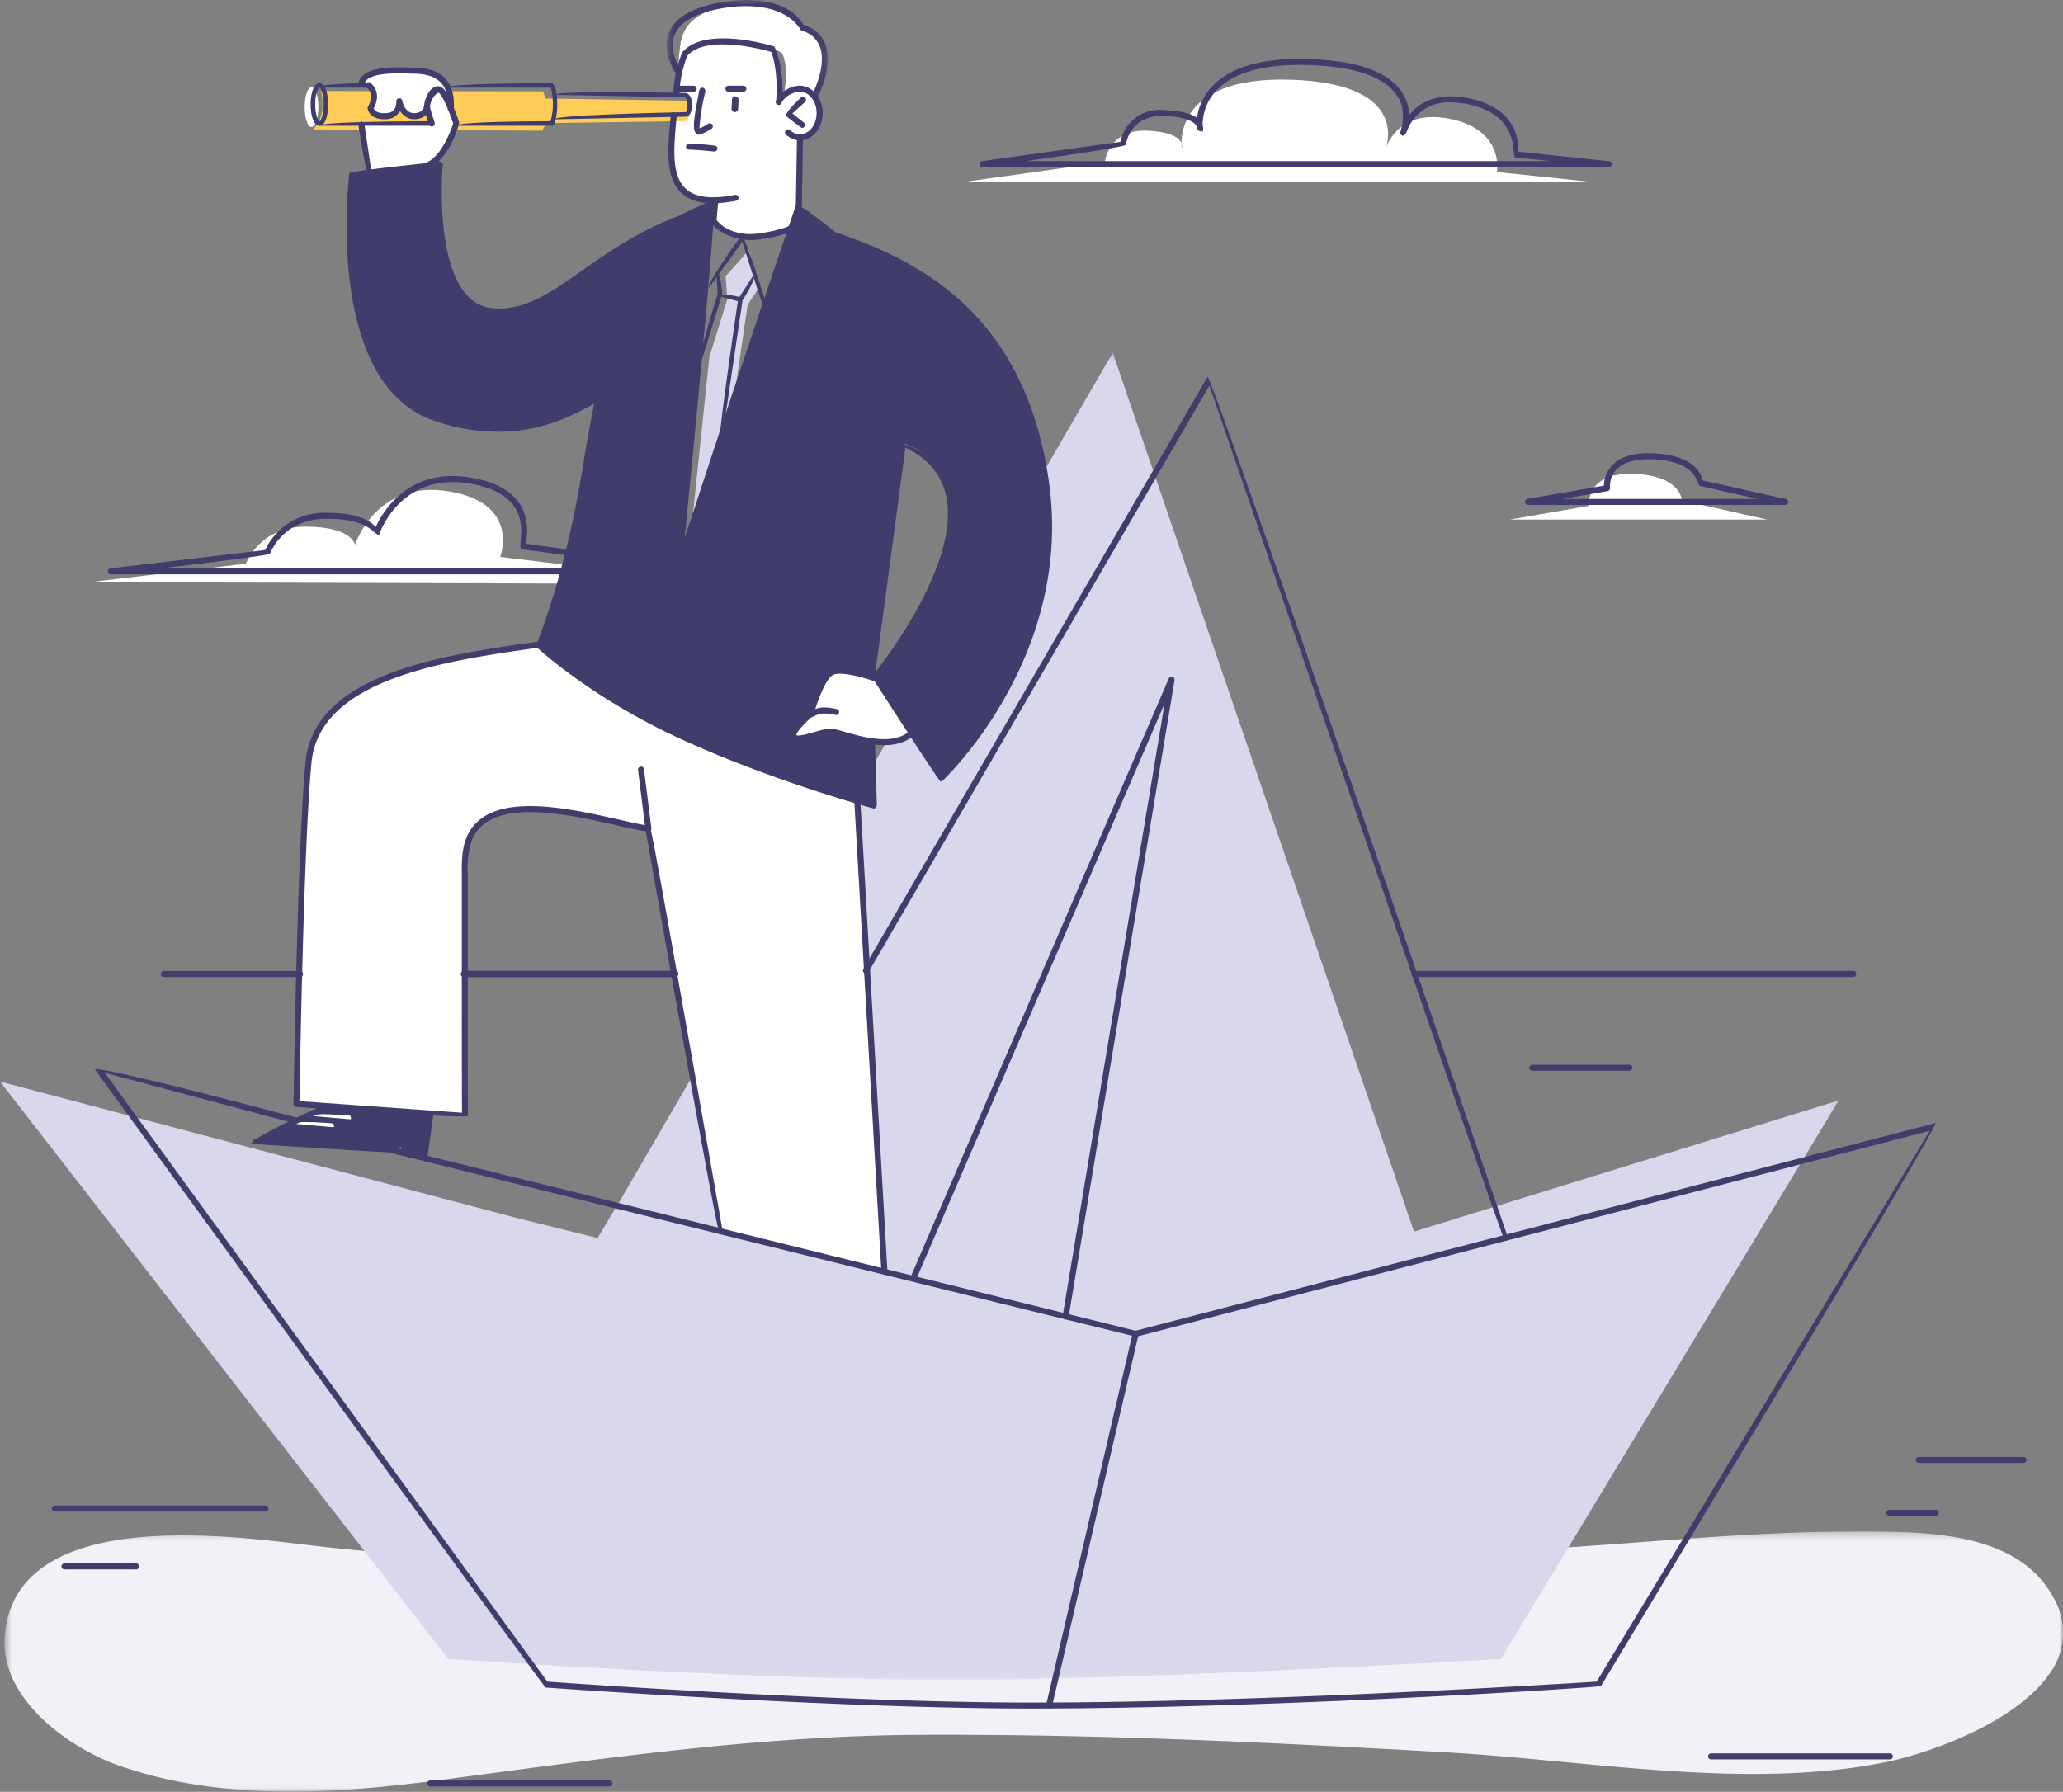<svg width="259" height="225" viewBox="0 0 259 225" fill="none" xmlns="http://www.w3.org/2000/svg">
  <rect x="0" y="0" width="259" height="225" fill="#808080" stroke="none"/>
  <mask id="mask0" maskUnits="userSpaceOnUse" x="0" y="192" width="259" height="33">
    <path fill-rule="evenodd" clip-rule="evenodd" d="M.56 192.32H259v32.65H.56v-32.65z" fill="#fff"/>
  </mask>
  <g mask="url(#mask0)">
    <path fill-rule="evenodd" clip-rule="evenodd" d="M257.21 210.3c-4.24 6.02-14.95 9.85-20.46 10.97-17.28 3.52-37.26-.19-54.7-1.2-22.02-1.26-44.05-2.32-66.12-2.23-20.88.08-40.7 3.07-61.32 5.76-13.06 1.7-26.96 2.52-39.6-1.87C8.58 219.49.13 213.33.58 205.7c.98-16.6 28-12.89 38-11.7 38.59 4.6 77.63-.09 116.35.94 13.25.35 26.72.3 40.03-.52 12.6-.77 24.98-2.1 37.69-2.1 8.22 0 20.6-.3 25.16 8.31a8.67 8.67 0 01-.6 9.67" fill="#F1F1F7"/>
  </g>
  <mask id="mask1" maskUnits="userSpaceOnUse" x="0" y="44" width="231" height="167">
    <path fill-rule="evenodd" clip-rule="evenodd" d="M0 44.3h230.85v166.65H0V44.3z" fill="#fff"/>
  </mask>
  <g mask="url(#mask1)">
    <path fill-rule="evenodd" clip-rule="evenodd" d="M64.31 152.8l10.71 2.66 2.79-4.64L139.7 44.3l37.82 110.35 53.32-16.47-42.4 70.13s-44.76 2.63-68.9 2.64c-25.65 0-63.26-2.64-63.26-2.64L0 135.81l64.31 16.98z" fill="#D9D7EB"/>
  </g>
  <path fill-rule="evenodd" clip-rule="evenodd" d="M109.48 84.8l.1 16.35s-17.06-4.5-25.96-9.59c-8.9-5.08-15.84-10.31-15.84-10.31s4.93-15.67 5.95-24.5c.79-6.93 1.14-6.22 1.14-6.22s-6.54 4.17-14.93 3.18c-8.39-1-12.73-5.53-14.48-12.18a56.99 56.99 0 01-1.61-16.37c.18-2.66.25-3.36.25-3.36l10.96-1.1s-1.75 17.14 6.03 18.16c0 0 2.88 1.62 10.24-3.3 7.36-4.93 15.75-9.56 18.32-10.4l-4.21 43.86 14.71-43.16 4.61 3.64s11.94 3.26 18.52 11.82c6.59 8.56 8.65 19.3 8.24 26.9-.4 7.61-4 20.74-13.59 29.54l-8.17-12.78s8.18-10.57 9.37-17.84c1.2-7.27-2.47-10.5-5.76-11.47l-3.9 29.14z" fill="#403C6C"/>
  <path fill-rule="evenodd" clip-rule="evenodd" d="M84.81 14.23l1.46.07s.44-.82.42-1.52c-.01-.7-.38-.94-.38-.94l-1.38-.06.04-.9.99-4s1.83-2 5.49-1.66c3.65.34 5.67.98 5.67.98s.92 2.63.7 6.55c0 0 1.71-2.37 3.64-1.32 1.93 1.04 2.18 4.46-1.1 5.81l-.07 8.4-1.15 3.1s-3.6 1.25-6.03 1.02c-2.42-.23-3.43-1.97-3.43-1.97l.12-2.62s-3.16.35-4.76-1.98c-1.6-2.33-.23-8.96-.23-8.96M114.37 92.2l-4.47-6.95s-3.32-1.12-4.34-1.03c-1.02.1-1.83.09-2.65 1.84-.82 1.76-1.11 3.52-1.11 3.52s-2.6 2.26-2.33 2.76 2.31.02 3.73-.4c1.42-.43 2.9.7 5.17.98s4.7.44 6-.71" fill="#fff"/>
  <path fill-rule="evenodd" clip-rule="evenodd" d="M54.03 139.93l-.7 5.04-2.52-.37-.4-1.15-1.25.96-17.57-1.16 9.54-4.3 12.9.98z" fill="#403C6C"/>
  <path fill-rule="evenodd" clip-rule="evenodd" d="M90.29.89c3.5-1.08 7.98-.8 10.43 2.5 0 0 2.75.65 2.84 3.72.09 3.06-1.3 5-1.3 5s-1.53-1.99-3.23-.49l-.61.32s.7-3.63-.27-5.3c0 0-2.4-1.52-5.82-1.54-3.4-.01-6.25 1.47-6.25 1.47l-.95 2.38s.05-1.66.26-3.2c.3-2.18 1.38-3.8 4.9-4.86M107.5 100.56l3.38 58.88-20.77-4.98-8.84-50.4s-10.5-2.8-15.71-2.46c-5.21.33-6.7 2.76-7.09 5.75-.23 1.84-.1 32.7-.1 32.7l-21.16-1.46 1.24-38.54s-1.4-9.74 7.77-13.93c9.6-4.38 21.23-5.17 21.23-5.17s8.48 7.96 22.19 13.11c13.7 5.15 17.85 6.5 17.85 6.5" fill="#fff"/>
  <path fill-rule="evenodd" clip-rule="evenodd" d="M40.48 13.4c.01-1.74-.22-1.97-.22-1.97l27.93.04.29.9 18.07.28c.6.9-.3 2.55-.3 2.55l-17.68.26-.51.95-28.77-.16s1.18-1 1.19-2.85" fill="#FFCC57"/>
  <path fill-rule="evenodd" clip-rule="evenodd" d="M45.38 10.72s-.17-1.7 3.73-1.89c3.9-.2 4.79.17 5.32.46.52.3 2.21.57 2.08 3.45l.78 2.74S56 19.6 53.47 20.74l-7.24.6-.99-5.88 8.8-.05-.56-1.8s-.33 1.05-1.67.99c-1.33-.07-1.62-1.94-1.62-1.94s-.36 2.03-2.1 1.94c-1.75-.1-1.72-1.07-1.72-1.07s1.18-1.74.05-2.69l-1.04-.12zM38.25 13.45c0 1.38.38 2.5.86 2.5.47 0 .86-1.12.86-2.5s-.39-2.5-.86-2.5c-.48 0-.86 1.12-.86 2.5M43.94 140.55l-4.9-.43c.04-.46 4.92-.03 4.92-.03.2.37.1.46-.02.46M41.8 141.54l-4.9-.43c.04-.47 4.93-.04 4.93-.04.2.38.1.47-.02.47" fill="#fff"/>
  <path fill-rule="evenodd" clip-rule="evenodd" d="M95.27 36.12l-1.41 2.18-1.62 11.06-5.23 15.04 2.05-19.59 2.24-7.2-.2-2.92 2.93-3.3 1.24 4.73z" fill="#D9D7EB"/>
  <path fill-rule="evenodd" clip-rule="evenodd" d="M121.11 22.83h78.6l-11.78-1.23s1-5.27-5.87-6.67c-6.87-1.4-8.16 3.95-8.16 3.95s3.6-8.34-11.72-8.87c-15.32-.52-13.81 8.6-13.81 8.6s.7-1.95-4.27-2.2c-4.96-.25-5.4 3.96-5.4 3.96l-17.59 2.46zM189.56 65.24h32.3l-10.7-2.39s-.1-3.18-6.14-3.35c-6.03-.17-5.54 4.02-5.54 4.02l-9.92 1.72zM70.85 70.9l-8.05-.97s2.6-6.76-6.5-8.24c-9.13-1.48-11.73 6.72-11.73 6.72s-.33-2.28-6.19-2.28-7.5 4.65-7.5 4.65L11.25 73.1l58.77.17.84-2.37z" fill="#fff"/>
  <path fill-rule="evenodd" clip-rule="evenodd" d="M37.61 122.68H20.53a.38.38 0 010-.75h17.08a.38.38 0 110 .75M129.47 214.54c-24.72 0-60.62-2.62-60.98-2.64-.54-.53-56.57-77.6-56.57-77.6.4-.6 25.27 6.02 25.27 6.02a.38.38 0 01-.2.74l-23.83-6.35 55.56 76.45c2.8.2 36.97 2.63 60.75 2.63 29.21 0 67.88-2.43 70.98-2.63l41.83-69.17-99.62 25.86c-.18 0-93.6-23.08-93.6-23.08a.37.37 0 01-.28-.45c.05-.2.25-.33.46-.28l93.33 23.06 100.42-26.08c.41.56-42 70.7-42 70.7-.7.2-41.2 2.82-71.52 2.82" fill="#403C6C"/>
  <path fill-rule="evenodd" clip-rule="evenodd" d="M188.93 155.83c-.36-.26-37.09-107.41-37.09-107.41l-42.8 73.64a.37.37 0 01-.51.14.38.38 0 01-.14-.52l43.21-74.36c.69.07 37.69 108 37.69 108a.38.38 0 01-.36.5" fill="#403C6C"/>
  <path fill-rule="evenodd" clip-rule="evenodd" d="M133.79 165.68c-.27-.04-.41-.24-.38-.44l12.8-76.9-31.2 72.34c-.09.2-.3.29-.5.2a.38.38 0 01-.2-.5l32.43-75.19a.38.38 0 01.72.21l-13.3 79.96a.38.38 0 01-.37.32M131.71 214.54c-.29-.05-.41-.26-.37-.46l10.86-46.68c.05-.2.25-.32.46-.28.2.05.33.25.28.45l-10.86 46.68c-.04.18-.2.3-.37.3M232.68 122.68h-55.11a.38.38 0 01-.38-.38c0-.21.17-.38.38-.38h55.1a.38.38 0 010 .76M84.6 122.68H58.23a.38.38 0 010-.76H84.6a.38.38 0 110 .76M56.6 13.97c-.24-.01-.4-.19-.38-.4.09-1.4-.2-2.48-.86-3.18-.7-.75-1.8-1.12-3.37-1.14l-.6-.01c-1.62-.06-5.42-.19-5.67 1.4-.03.2-.2.35-.43.31a.38.38 0 01-.31-.43c.35-2.25 4.47-2.11 6.44-2.04l.58.02c1.78.01 3.06.46 3.9 1.37.81.87 1.17 2.13 1.07 3.75a.38.38 0 01-.38.35" fill="#403C6C"/>
  <path fill-rule="evenodd" clip-rule="evenodd" d="M48.27 14.97c-2.04 0-2.13-1.4-2.13-1.42.1-.29.99-1.62-.1-2.55a.38.38 0 11.5-.57c1.2 1.02.8 2.45.37 3.18.08.2.37.66 1.52.6.45-.01.8-.15 1.01-.4.37-.43.32-1.06.31-1.07a.38.38 0 01.33-.4c.19-.05.38.1.42.3.01.06.3 1.57 1.5 1.57 1.08 0 1.23-.81 1.24-.9.03-.21.23-.35.43-.33.2.03.35.21.32.42-.06.54-.56 1.56-1.98 1.57-.84 0-1.4-.47-1.77-1-.59.75-1.1.97-1.78 1h-.2M53.33 145.35c-.07 0-2.58-.46-2.58-.46a2.2 2.2 0 01-.46-.88l-.91.7c-.26.07-17.83-1.08-17.83-1.08-.13-.72 9.41-5.02 9.41-5.02.19-.09.42 0 .5.19.09.2 0 .41-.19.5l-8.16 3.67 15.92 1.05 1.25-.96c.6.21.84 1.13.84 1.13l1.89.34.65-4.65c.03-.2.22-.35.42-.32.21.03.35.22.33.42l-.7 5.04c-.23.3-.3.33-.38.33M89.5 25.53c-1.68 0-2.97-.41-3.89-1.24-2.1-1.89-1.78-5.52-1.5-8.73l.1-1.1c0-.2.2-.37.4-.35.2.02.36.2.35.4l-.1 1.11c-.26 3.04-.56 6.47 1.26 8.1 1.2 1.08 3.19 1.32 6.1.76a.38.38 0 11.14.74c-1.06.2-2 .3-2.86.3M84.93 12.16a.38.38 0 01-.38-.38c0-2.56 1.02-5.01 1.06-5.11a.38.38 0 11.7.29c-.02.02-1 2.42-1 4.82 0 .2-.18.38-.38.38M100.42 17.62c-.64 0-1.25-.25-1.76-.73a.38.38 0 01-.01-.53.38.38 0 01.53-.02c.36.34.8.52 1.24.52a1.9 1.9 0 001.47-.76c.41-.51.64-1.2.63-1.92 0-1.47-.95-2.66-2.1-2.66-.82 0-1.96.6-2.31 1.43-.08.2-.3.29-.5.2a.38.38 0 01-.2-.49c.49-1.16 1.93-1.9 3-1.9 1.57 0 2.85 1.53 2.87 3.41 0 .9-.28 1.76-.8 2.4a2.62 2.62 0 01-2.04 1.05h-.02z" fill="#403C6C"/>
  <path fill-rule="evenodd" clip-rule="evenodd" d="M100.7 16.07c-.23-.08-2.03-1.51-2.03-1.51-.02-.58 1.89-2.32 1.89-2.32.16-.14.4-.13.53.03.14.15.13.4-.02.53l-1.59 1.44 1.45 1.16a.38.38 0 01-.23.67M87.58 16.92c-.58-.42-.7-.98.13-5.11.06-.63.21-.77.42-.8.2-.05.4.17.42.38 0 .07 0 .07-.1.56a25.72 25.72 0 00-.64 4.16c.33-.11.8-.37 1.1-.57.17-.11.4-.06.52.11.11.18.07.4-.1.52-.2.12-1.13.72-1.74.75zM89.68 19.03c-.06 0-1.99-.22-3.18-.24a.38.38 0 01-.38-.38c0-.2.17-.37.38-.37 1.24.01 3.14.23 3.22.24.21.02.36.21.34.42a.38.38 0 01-.38.33M92.23 14.07a.41.41 0 01-.39-.43l.06-1.15a.41.41 0 01.82.04l-.05 1.15c-.02.23-.21.4-.44.4" fill="#403C6C"/>
  <mask id="mask2" maskUnits="userSpaceOnUse" x="83" y="0" width="21" height="13">
    <path fill-rule="evenodd" clip-rule="evenodd" d="M83.7 0h20.24v12.55H83.7V0z" fill="#fff"/>
  </mask>
  <g mask="url(#mask2)">
    <path fill-rule="evenodd" clip-rule="evenodd" d="M102.27 12.55c-.35-.13-.43-.35-.34-.54 1.3-2.79 1.6-5.03.84-6.5a3.32 3.32 0 00-2.18-1.67C98.58.49 93.42.24 89.07 1.39c-2.41.64-3.9 1.68-4.42 3.1-.74 2.03.77 4.22.79 4.24.12.17.08.4-.1.53a.38.38 0 01-.52-.1c-.07-.1-1.75-2.52-.88-4.93.61-1.66 2.27-2.86 4.94-3.57 4.23-1.12 9.88-1.13 12.02 2.48.48.13 1.8.6 2.54 2.02.88 1.7.6 4.12-.83 7.17a.38.38 0 01-.34.22" fill="#403C6C"/>
  </g>
  <path fill-rule="evenodd" clip-rule="evenodd" d="M97.84 12.84c-.25-.02-.4-.2-.38-.42 0-.03.3-3.33-.63-5.9-1.21-.35-8.29-2.22-10.58.53a.38.38 0 01-.54.05.38.38 0 01-.04-.53c2.82-3.39 11.2-.84 11.56-.73 1.3 3 1 6.5.98 6.66a.38.38 0 01-.37.34M100.47 26.5l-13.9 40.82 16.32-23-1.5-5.1c.26-.47 4.68-1.65 4.68-1.65l-1.72-7.86-3.88-3.21zm-15.1 43.54c-.35-.5 14.56-44.3 14.56-44.3.6-.17 5 3.47 5 3.47.13.2 1.96 8.55 1.96 8.55.04.2-.08.4-.28.45l-4.4 1.17 1.46 4.9c-.06.32-17.99 25.6-17.99 25.6a.38.38 0 01-.3.16z" fill="#403C6C"/>
  <path fill-rule="evenodd" clip-rule="evenodd" d="M80.37 42.42l4.88 24.67 4.1-41.1-4.2 1.95-5.14 7.32 3.02 2.15c.16.12.21.34.1.5l-2.76 4.51zm5 27.62c-.36-.3-5.77-27.61-5.77-27.61.05-.27 2.7-4.6 2.7-4.6l-3.03-2.17a.38.38 0 01-.1-.53l5.42-7.71c.15-.12 5.04-2.4 5.04-2.4.53.38-3.88 44.67-3.88 44.67l-.37.35z" fill="#403C6C"/>
  <path fill-rule="evenodd" clip-rule="evenodd" d="M109.72 101.53c-.23-.05-12.82-3.46-24.52-8.86-11.16-5.15-17.8-11.38-17.88-11.45-.04-.51 3.7-8.5 6.05-23.88.02-.12 2.11-11.9 3.25-16.77a.38.38 0 01.74.17 478.13 478.13 0 00-3.24 16.73c-2.14 13.95-5.43 21.9-6.08 23.39a73.5 73.5 0 0017.48 11.12 176.5 176.5 0 0023.8 8.67l-.24-7.55c0-.2.16-.38.37-.39.21.01.38.16.39.36l.25 8.07c-.2.36-.29.39-.38.39M113.67 56.23L109.9 84.4c1.76-2.25 10.79-14.25 8.83-22.36-.62-2.57-2.32-4.53-5.05-5.82m4.4 41.9c-.31-.17-8.42-12.79-8.42-12.79-.48.04-.63-.15-.6-.35L113 55.62c3.74 1.1 5.74 3.3 6.45 6.26 2.12 8.77-7.6 21.3-9.1 23.16l7.8 12.13c2.26-2.29 15.58-16.65 12.8-36.48-2.87-20.48-15.6-27.23-26.38-30.84a.38.38 0 01.24-.71c10.98 3.67 23.96 10.56 26.89 31.44 3.08 21.95-13.2 37.3-13.37 37.46a.38.38 0 01-.26.1M62.7 39.5c-.32 0-.64-.02-.97-.05-8.43-.8-6.97-18.05-6.9-18.79.01-.2.2-.36.4-.34.21.02.37.2.35.41-.02.17-1.46 17.24 6.23 17.97 3.98.38 7.2-1.87 11.26-4.72 3.19-2.24 6.8-4.77 11.7-6.7.19-.07.4.03.48.22.08.2-.02.41-.21.49-4.8 1.9-8.38 4.4-11.54 6.61-3.87 2.71-6.98 4.9-10.8 4.9" fill="#403C6C"/>
  <path fill-rule="evenodd" clip-rule="evenodd" d="M62.55 54.21c-3.26 0-6.08-.67-8.29-1.47-13.45-4.9-10.52-29.93-10.4-31 .34-.32 11.3-1.42 11.3-1.42.2-.03.4.13.42.34.02.2-.13.4-.34.41l-10.66 1.07c-.29 2.88-2.18 25.48 9.94 29.89 4.5 1.64 11.6 2.69 19.84-1.62.5-.27.65-.34.86-.19-4.95 3.18-9.08 3.99-12.67 3.99M90.3 154.84c-.45-.8-8.53-46.54-9.22-50.45-.98-.15-2.21-.43-3.62-.75-6.5-1.47-16.3-3.68-18.32 2.13a11.78 11.78 0 00-.42 3.89v9.88c0 6.86 0 13.72.03 20.58-.4.38-21.55-1.12-21.55-1.12a.38.38 0 01-.35-.38c0-.32.47-31.9 1.5-42.89 1.06-11.2 17.32-13.48 29.18-15.16.23 0 .4.12.43.33.03.2-.12.4-.32.42C56.02 82.96 40.1 85.2 39.1 95.8c-.98 10.34-1.44 38.94-1.5 42.47L58 139.72c-.02-6.73-.02-13.45-.02-20.18v-9.88c-.01-1.3-.01-2.78.46-4.14 2.24-6.45 12.44-4.14 19.2-2.62 1.52.35 2.84.65 3.83.79.29.12.29.12 9.22 50.7.04.21-.1.4-.3.45a.5.5 0 01-.07 0M111.03 160a.38.38 0 01-.38-.35l-3.4-59.07a.37.37 0 01.36-.4c.25-.01.38.15.4.35l3.4 59.07c0 .21-.16.39-.36.4h-.02zM69.54 14.98c0-.57 16.52-.9 16.52-.9.06-.01.25-.21.25-.92 0-.82-.3-.93-.31-.93l-16.32-.32c.01-.57 16.4-.24 16.4-.24.12.02.8.2.8 1.49 0 1.45-.73 1.49-.81 1.49l-16.52.33zM46.29 11H40.1c0-.56 6.19-.56 6.19-.56.28.43.15.56 0 .56" fill="#403C6C"/>
  <path fill-rule="evenodd" clip-rule="evenodd" d="M69.3 15.79h-12c0-.57 11.81-.57 11.81-.57.1-.3.3-1 .3-2.1 0-1.23-.19-1.87-.28-2.12H56.1c0-.56 13.2-.56 13.2-.56.28.19.66.83.66 2.67 0 1.64-.39 2.48-.4 2.52a.28.28 0 01-.26.16M54.12 15.79H40.1c0-.57 14.02-.57 14.02-.57.29.44.16.57 0 .57" fill="#403C6C"/>
  <path fill-rule="evenodd" clip-rule="evenodd" d="M40.1 11c-.13 0-.53.73-.53 2.11 0 1.39.4 2.11.53 2.11.14 0 .53-.72.53-2.1 0-1.4-.4-2.12-.53-2.12m0 4.79c-.75 0-1.1-1.39-1.1-2.68 0-1.29.35-2.67 1.1-2.67.76 0 1.1 1.38 1.1 2.67s-.34 2.68-1.1 2.68M81.4 104.44a.38.38 0 01-.37-.33l-.93-7.43c-.03-.2.12-.4.33-.42.23-.03.4.12.42.33l.93 7.43a.38.38 0 01-.37.42M100.29 26.24a.38.38 0 01-.38-.39l.15-8.62a.38.38 0 01.75.02l-.14 8.61c0 .21-.18.38-.38.38M94.11 30.15c-3.71-.27-4.81-2.17-4.86-2.25-.05-.21.17-2.76.17-2.76.02-.21.2-.38.41-.35.21.02.37.2.35.41l-.22 2.42c.25.35 1.29 1.57 3.8 1.76 1.59.12 4.61-.63 5.34-1.03a.38.38 0 01.36.66c-.86.47-3.64 1.14-5.35 1.14M53.83 21.08c-.43-.4-.35-.63-.17-.72 1.9-.93 3.03-4.21 3.24-4.85-.44-1.32-1.27-3.45-1.83-3.88-.75.34-1.2 1.5-1.05 2.01.26.9.55 1.74.55 1.75.07.2-.04.4-.24.47a.38.38 0 01-.48-.23s-.29-.86-.55-1.78c-.24-.82.33-2.33 1.07-2.83.4-.27.82-.26 1.17.01.93.73 2 4 2.11 4.36-.04.4-1.26 4.48-3.65 5.65a.4.4 0 01-.17.04M46.24 21.84c-.38-.32-1.24-6.13-1.24-6.13-.03-.2.12-.4.32-.43.2-.04.4.11.43.32l.86 5.8c.03.21-.11.4-.32.44h-.05M93.32 11.52h-1.87a.38.38 0 01-.38-.38c0-.2.17-.38.38-.38h1.87a.38.38 0 010 .76M87.14 11.52h-1.88a.38.38 0 01-.38-.38c0-.2.17-.38.38-.38h1.88a.38.38 0 010 .75M110.97 93.57c-1.82 0-3.72-.54-5.07-.93a8.6 8.6 0 00-1.67-.4c-.45.02-1.13.22-1.8.4-1.3.38-2.43.7-2.99.18a.7.7 0 01-.22-.56c.03-.87 1.59-2.24 2.2-2.75.23-.8 1.33-4.46 2.67-5.34 1.46-.97 5.6.55 6.08.73.2.07.3.29.22.48-.07.2-.28.3-.49.22-1.63-.6-4.53-1.37-5.4-.8-1 .66-2.06 3.85-2.38 5.03-1.22 1.08-2.18 2.17-2.14 2.47.22.2 1.5-.16 2.25-.38.74-.21 1.44-.4 1.97-.43.43 0 1.03.17 1.9.42 2.13.61 5.67 1.63 7.8.12a.38.38 0 01.44.61c-.97.7-2.15.93-3.37.93M84.74 122.68H58.37a.38.38 0 01-.38-.38c0-.21.17-.38.38-.38h26.37a.38.38 0 110 .75" fill="#403C6C"/>
  <path fill-rule="evenodd" clip-rule="evenodd" d="M95.95 38.6c-.28-.2-2.75-8.26-2.75-8.26l-4.18 5.79c-.46-.33 4.06-6.58 4.06-6.58.5.08 3.14 8.68 3.14 8.68-.22.36-.25.36-.27.36M204.5 134.45h-12.18a.38.38 0 010-.75h12.18a.38.38 0 110 .75M33.38 189.8H6.88a.38.38 0 01-.37-.38c0-.2.17-.37.38-.37h26.49a.38.38 0 010 .75M17.02 197.07H8.16a.38.38 0 110-.75h8.86a.38.38 0 110 .75M237.26 220.92h-22.5a.38.38 0 010-.75h22.5c.2 0 .38.17.38.38 0 .2-.17.37-.38.37M76.52 224.33H54.03a.38.38 0 110-.76h22.49a.38.38 0 110 .76M254.03 183.7h-13.14a.38.38 0 01-.38-.37c0-.2.17-.38.38-.38h13.14a.38.38 0 010 .76M243.08 190.33h-5.82a.38.38 0 110-.75h5.82a.38.38 0 010 .75" fill="#403C6C"/>
  <path fill-rule="evenodd" clip-rule="evenodd" d="M90.39 55.22c-.28-.32 2.28-17.64 2.28-17.64.04-.12 1.93-3.04 1.93-3.04.48.31-1.38 3.18-1.38 3.18l-2.55 17.26a.28.28 0 01-.28.24M87.8 45.5c-.26-.37 2.3-8.6 2.3-8.6l-.18-2.87c.56-.04.75 2.89.75 2.89-.01.1-2.6 8.38-2.6 8.38a.28.28 0 01-.26.2" fill="#403C6C"/>
  <path fill-rule="evenodd" clip-rule="evenodd" d="M92.95 37.9c-.07 0-2.63-.7-2.63-.7.14-.54 2.7.14 2.7.14.17.48.06.56-.07.56M101.85 90.07c-.43-.35-.38-.59-.2-.7a4.4 4.4 0 011.3-.5c.74-.15 2.01.14 2.16.18a.38.38 0 01-.18.73 5.67 5.67 0 00-1.82-.17c-.6.13-1.06.4-1.06.4a.38.38 0 01-.2.06M128.82 20.23h65.9l-4.56-.47c-.3-.65.5-5.37-5.9-6.68a10.5 10.5 0 00-2.1-.23 5.52 5.52 0 00-5.48 3.5c-.24.63-.44.73-.62.67a.38.38 0 01-.25-.45c.4-1.37.65-3.12-.56-4.76-1.63-2.22-5.26-3.45-10.8-3.64a38.3 38.3 0 00-1.25-.02c-4.83 0-8.3 1.03-10.34 3.06a6.37 6.37 0 00-1.88 4.49c.14.44.03.78.01.82-.73-.06-.76-.3-.77-.68-.18-.37-.92-1.12-3.86-1.27-4.53-.26-4.99 3.47-5 3.62-.33.34-12.54 2.04-12.54 2.04m73.16.76h-78.6a.38.38 0 01-.05-.76l17.33-2.42a5.01 5.01 0 015.3-4c2.27.1 3.57.43 4.32.98a7.1 7.1 0 012.05-4.1c2.17-2.19 5.83-3.3 10.87-3.3l1.26.03c5.8.2 9.63 1.52 11.4 3.94a5.44 5.44 0 011.05 3.09c.92-1.17 2.53-2.35 5.25-2.35.7 0 1.46.08 2.25.24 6.01 1.23 6.28 5.38 6.2 6.7l11.4 1.2c.2.01.35.19.34.39a.38.38 0 01-.37.36M196.2 62.65h24.51L213.34 61c-.3-.47-.5-3.19-6.06-3.34-2.22 0-3.59.45-4.39 1.35-.9 1-.76 2.23-.76 2.24.02.2-.12.39-.31.42l-5.62.98zm27.93.75h-32.3a.38.38 0 01-.07-.75l9.6-1.67c.02-.53.16-1.57.97-2.47 1-1.13 2.63-1.66 4.98-1.6 5.28.14 6.27 2.55 6.45 3.41l10.45 2.34c.19.04.32.22.3.4a.38.38 0 01-.38.34zM70.52 72.12H13.89a.38.38 0 01-.04-.75l19.43-2.3a8.18 8.18 0 017.75-4.68c3.91 0 5.5 1.02 6.14 1.79.94-2.05 4.2-7.47 11.83-6.22 3.2.51 5.36 1.73 6.43 3.6a6.31 6.31 0 01.52 4.7l5.46.74c.2.03.35.22.32.43-.03.2-.2.36-.42.32l-5.9-.8c-.3-.54.58-2.91-.64-5.02-.95-1.66-2.94-2.75-5.89-3.23-8.7-1.4-11.28 6.39-11.3 6.47-.74-.08-1.17-2.03-6.55-2.03-5.51 0-7.07 4.22-7.13 4.4-.31.25-13.6 1.82-13.6 1.82h50.22c.2 0 .38.17.38.38s-.17.38-.38.38" fill="#403C6C"/>
</svg>
